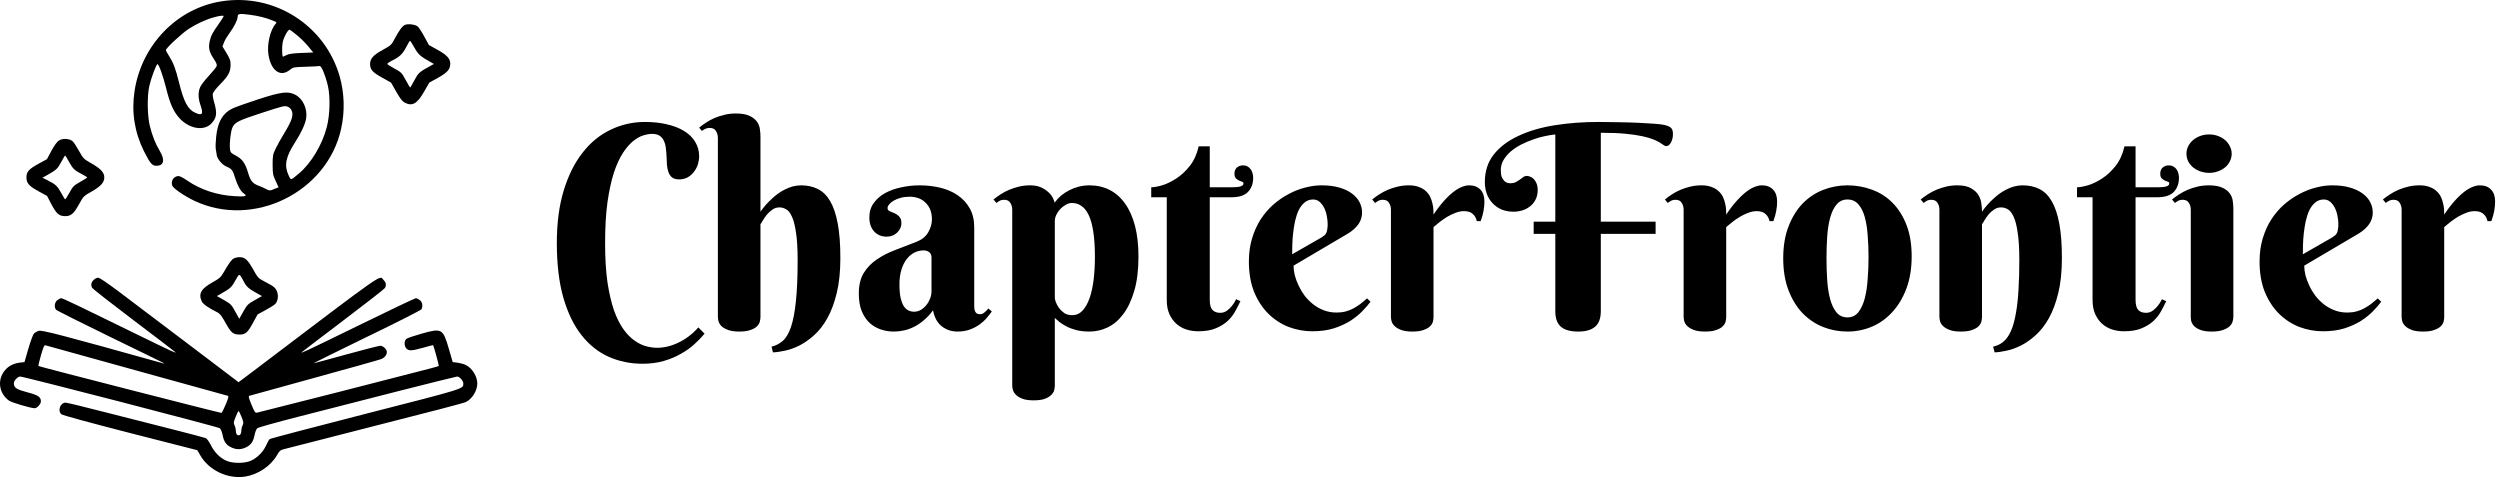 <svg width="220" height="42" viewBox="0 0 220 42" fill="none" xmlns="http://www.w3.org/2000/svg">
    <path d="M57.375 11.782C57.155 11.782 56.899 11.826 56.606 11.916C56.313 12.005 56.012 12.176 55.703 12.429C55.401 12.673 55.105 13.019 54.812 13.466C54.519 13.914 54.254 14.496 54.018 15.212C53.79 15.92 53.603 16.782 53.456 17.8C53.318 18.817 53.249 20.017 53.249 21.401C53.249 22.719 53.318 23.863 53.456 24.831C53.603 25.799 53.794 26.625 54.03 27.309C54.274 27.984 54.551 28.538 54.86 28.969C55.17 29.4 55.495 29.734 55.837 29.97C56.179 30.214 56.52 30.381 56.862 30.471C57.204 30.56 57.526 30.605 57.827 30.605C58.144 30.605 58.465 30.564 58.791 30.483C59.117 30.401 59.434 30.283 59.743 30.129C60.06 29.974 60.362 29.787 60.647 29.567C60.94 29.348 61.208 29.095 61.452 28.81L62.002 29.36C61.757 29.661 61.464 29.966 61.123 30.275C60.781 30.593 60.382 30.878 59.926 31.13C59.479 31.39 58.974 31.602 58.413 31.765C57.851 31.927 57.228 32.009 56.545 32.009C55.479 32.009 54.486 31.805 53.566 31.398C52.655 30.991 51.857 30.357 51.174 29.494C50.498 28.64 49.965 27.541 49.575 26.198C49.192 24.855 49.001 23.248 49.001 21.376C49.001 19.619 49.204 18.076 49.611 16.75C50.018 15.423 50.572 14.317 51.272 13.43C51.971 12.534 52.793 11.863 53.737 11.415C54.681 10.96 55.686 10.732 56.752 10.732C57.46 10.732 58.103 10.801 58.681 10.939C59.267 11.069 59.772 11.265 60.195 11.525C60.618 11.777 60.944 12.095 61.171 12.477C61.407 12.852 61.525 13.279 61.525 13.759C61.525 13.979 61.489 14.211 61.416 14.455C61.342 14.691 61.228 14.911 61.074 15.114C60.927 15.309 60.744 15.472 60.524 15.602C60.305 15.725 60.048 15.786 59.755 15.786C59.495 15.786 59.291 15.729 59.145 15.615C59.007 15.501 58.901 15.35 58.828 15.163C58.763 14.976 58.718 14.764 58.693 14.528C58.677 14.284 58.665 14.036 58.657 13.784C58.649 13.531 58.628 13.287 58.596 13.051C58.571 12.807 58.514 12.591 58.425 12.404C58.343 12.217 58.221 12.066 58.059 11.953C57.896 11.839 57.668 11.782 57.375 11.782ZM66.921 18.63C67.222 18.198 67.564 17.812 67.946 17.47C68.101 17.324 68.272 17.181 68.459 17.043C68.654 16.904 68.858 16.782 69.069 16.677C69.289 16.563 69.517 16.473 69.753 16.408C69.997 16.343 70.245 16.31 70.498 16.31C71.043 16.31 71.531 16.416 71.962 16.628C72.394 16.839 72.756 17.193 73.049 17.69C73.342 18.186 73.566 18.845 73.72 19.667C73.875 20.481 73.952 21.494 73.952 22.707C73.952 23.887 73.846 24.912 73.635 25.783C73.423 26.654 73.147 27.394 72.805 28.005C72.463 28.615 72.076 29.111 71.645 29.494C71.214 29.885 70.778 30.19 70.339 30.41C69.899 30.629 69.476 30.78 69.069 30.861C68.662 30.951 68.312 31 68.019 31.008L67.897 30.507C68.264 30.418 68.589 30.251 68.874 30.007C69.159 29.763 69.399 29.364 69.594 28.81C69.79 28.249 69.936 27.496 70.034 26.552C70.139 25.608 70.192 24.392 70.192 22.902C70.192 21.877 70.144 21.059 70.046 20.449C69.956 19.83 69.834 19.362 69.68 19.045C69.533 18.719 69.362 18.508 69.167 18.41C68.98 18.304 68.789 18.251 68.593 18.251C68.357 18.251 68.15 18.316 67.971 18.447C67.792 18.569 67.633 18.711 67.495 18.874C67.364 19.037 67.251 19.199 67.153 19.362C67.063 19.525 66.986 19.647 66.921 19.728V27.883C66.921 27.988 66.905 28.119 66.872 28.273C66.84 28.42 66.758 28.562 66.628 28.701C66.506 28.831 66.319 28.941 66.066 29.03C65.822 29.128 65.484 29.177 65.053 29.177C64.622 29.177 64.28 29.124 64.028 29.018C63.776 28.92 63.584 28.802 63.454 28.664C63.332 28.526 63.255 28.383 63.222 28.237C63.19 28.09 63.173 27.972 63.173 27.883V12.136C63.173 11.9 63.116 11.696 63.002 11.525C62.897 11.346 62.714 11.257 62.453 11.257C62.315 11.257 62.193 11.281 62.087 11.33C61.989 11.371 61.883 11.436 61.77 11.525L61.525 11.232C61.713 11.078 61.92 10.927 62.148 10.781C62.376 10.626 62.624 10.492 62.893 10.378C63.169 10.264 63.462 10.17 63.772 10.097C64.081 10.024 64.406 9.987 64.748 9.987C65.277 9.987 65.688 10.06 65.981 10.207C66.274 10.345 66.49 10.52 66.628 10.732C66.766 10.935 66.848 11.155 66.872 11.391C66.905 11.619 66.921 11.822 66.921 12.001V18.63ZM81.972 22.658C81.972 22.455 81.907 22.3 81.777 22.194C81.647 22.088 81.48 22.035 81.276 22.035C80.992 22.035 80.719 22.101 80.459 22.231C80.206 22.361 79.982 22.552 79.787 22.805C79.592 23.057 79.437 23.37 79.323 23.744C79.209 24.111 79.152 24.538 79.152 25.026C79.152 25.498 79.185 25.889 79.25 26.198C79.323 26.507 79.417 26.756 79.531 26.943C79.653 27.122 79.791 27.248 79.946 27.321C80.1 27.394 80.263 27.431 80.434 27.431C80.646 27.431 80.845 27.378 81.032 27.272C81.219 27.158 81.382 27.016 81.52 26.845C81.659 26.674 81.769 26.483 81.85 26.271C81.931 26.06 81.972 25.848 81.972 25.637V22.658ZM80.031 17.311C79.755 17.311 79.498 17.344 79.262 17.409C79.026 17.474 78.823 17.555 78.652 17.653C78.481 17.751 78.347 17.861 78.249 17.983C78.151 18.097 78.103 18.207 78.103 18.312C78.103 18.434 78.164 18.524 78.286 18.581C78.416 18.63 78.558 18.691 78.713 18.764C78.868 18.829 79.006 18.927 79.128 19.057C79.258 19.179 79.323 19.37 79.323 19.631C79.323 19.802 79.287 19.96 79.213 20.107C79.148 20.245 79.055 20.371 78.933 20.485C78.819 20.591 78.68 20.677 78.518 20.742C78.363 20.799 78.2 20.827 78.029 20.827C77.574 20.827 77.203 20.672 76.918 20.363C76.642 20.054 76.503 19.643 76.503 19.13C76.503 18.634 76.634 18.211 76.894 17.861C77.154 17.503 77.492 17.21 77.907 16.982C78.33 16.754 78.806 16.587 79.335 16.481C79.864 16.367 80.393 16.31 80.922 16.31C81.557 16.31 82.163 16.38 82.741 16.518C83.319 16.656 83.828 16.876 84.267 17.177C84.715 17.478 85.069 17.861 85.329 18.325C85.598 18.788 85.732 19.35 85.732 20.009V26.906C85.732 26.979 85.736 27.061 85.744 27.15C85.752 27.24 85.773 27.321 85.805 27.394C85.838 27.468 85.887 27.529 85.952 27.578C86.017 27.626 86.11 27.651 86.232 27.651C86.379 27.651 86.513 27.598 86.635 27.492C86.766 27.378 86.879 27.264 86.977 27.15L87.282 27.407C87.16 27.578 87.014 27.765 86.843 27.968C86.672 28.172 86.464 28.363 86.22 28.542C85.976 28.721 85.691 28.872 85.366 28.994C85.04 29.116 84.67 29.177 84.255 29.177C83.742 29.177 83.287 29.026 82.888 28.725C82.489 28.416 82.228 27.944 82.106 27.309C81.846 27.659 81.573 27.952 81.289 28.188C81.012 28.424 80.727 28.615 80.434 28.762C80.141 28.908 79.844 29.014 79.543 29.079C79.25 29.144 78.953 29.177 78.652 29.177C78.261 29.177 77.883 29.116 77.517 28.994C77.15 28.872 76.821 28.68 76.528 28.42C76.243 28.151 76.011 27.805 75.832 27.382C75.661 26.959 75.576 26.442 75.576 25.832C75.576 25.091 75.722 24.485 76.015 24.013C76.308 23.541 76.691 23.146 77.163 22.829C77.643 22.503 78.184 22.227 78.786 21.999C79.397 21.771 80.019 21.531 80.654 21.279C81.126 21.091 81.468 20.815 81.679 20.449C81.899 20.074 82.009 19.692 82.009 19.301C82.009 18.699 81.83 18.219 81.472 17.861C81.122 17.494 80.642 17.311 80.031 17.311ZM89.077 18.459C89.077 18.223 89.02 18.019 88.906 17.849C88.8 17.669 88.617 17.58 88.356 17.58C88.218 17.58 88.1 17.604 88.002 17.653C87.905 17.702 87.799 17.771 87.685 17.861L87.429 17.555C87.616 17.401 87.823 17.25 88.051 17.104C88.287 16.949 88.54 16.815 88.808 16.701C89.077 16.587 89.366 16.494 89.675 16.42C89.984 16.347 90.31 16.31 90.651 16.31C91.018 16.31 91.331 16.367 91.591 16.481C91.852 16.595 92.067 16.734 92.238 16.896C92.417 17.051 92.552 17.218 92.641 17.397C92.731 17.568 92.784 17.714 92.8 17.836C92.963 17.608 93.154 17.401 93.374 17.214C93.601 17.027 93.846 16.868 94.106 16.738C94.374 16.599 94.655 16.494 94.948 16.42C95.249 16.347 95.559 16.31 95.876 16.31C96.527 16.31 97.117 16.445 97.646 16.713C98.175 16.982 98.627 17.381 99.001 17.91C99.383 18.439 99.676 19.094 99.88 19.875C100.083 20.656 100.185 21.559 100.185 22.585C100.185 23.773 100.059 24.786 99.807 25.624C99.562 26.454 99.237 27.134 98.83 27.663C98.431 28.192 97.972 28.578 97.451 28.823C96.938 29.059 96.413 29.177 95.876 29.177C95.428 29.177 95.034 29.132 94.692 29.042C94.358 28.953 94.069 28.843 93.825 28.713C93.581 28.583 93.378 28.452 93.215 28.322C93.052 28.184 92.922 28.07 92.824 27.98V33.937C92.824 34.043 92.808 34.169 92.775 34.316C92.743 34.462 92.662 34.601 92.531 34.731C92.409 34.869 92.222 34.987 91.97 35.085C91.726 35.182 91.388 35.231 90.957 35.231C90.525 35.231 90.183 35.178 89.931 35.073C89.687 34.975 89.5 34.853 89.37 34.706C89.239 34.568 89.158 34.426 89.126 34.279C89.093 34.141 89.077 34.027 89.077 33.937V18.459ZM92.824 26.235C92.824 26.3 92.853 26.414 92.91 26.576C92.967 26.739 93.056 26.906 93.178 27.077C93.3 27.248 93.455 27.402 93.642 27.541C93.837 27.671 94.073 27.736 94.35 27.736C94.708 27.736 95.013 27.602 95.266 27.333C95.518 27.057 95.725 26.686 95.888 26.223C96.051 25.75 96.169 25.205 96.242 24.587C96.315 23.96 96.352 23.293 96.352 22.585C96.352 21.714 96.303 20.978 96.206 20.375C96.116 19.773 95.982 19.289 95.803 18.923C95.624 18.548 95.408 18.28 95.156 18.117C94.912 17.946 94.635 17.861 94.326 17.861C94.147 17.861 93.968 17.914 93.789 18.019C93.609 18.117 93.447 18.243 93.3 18.398C93.162 18.544 93.048 18.711 92.959 18.898C92.869 19.085 92.824 19.265 92.824 19.435V26.235ZM106.459 17.36V26.381C106.459 26.812 106.541 27.114 106.704 27.285C106.866 27.447 107.09 27.529 107.375 27.529C107.595 27.529 107.79 27.468 107.961 27.346C108.132 27.224 108.278 27.085 108.4 26.93C108.547 26.76 108.673 26.56 108.779 26.332L109.157 26.503C109.035 26.764 108.889 27.049 108.718 27.358C108.555 27.667 108.335 27.956 108.059 28.224C107.782 28.485 107.432 28.705 107.009 28.884C106.594 29.063 106.069 29.152 105.434 29.152C105.076 29.152 104.73 29.099 104.396 28.994C104.071 28.888 103.778 28.721 103.518 28.493C103.265 28.265 103.062 27.98 102.907 27.639C102.753 27.297 102.675 26.886 102.675 26.406V17.36H101.308V16.481C101.536 16.481 101.853 16.424 102.26 16.31C102.667 16.188 103.082 15.989 103.505 15.712C103.937 15.436 104.335 15.065 104.702 14.601C105.068 14.138 105.328 13.564 105.483 12.88H106.459V16.481H108.449C109.1 16.481 109.426 16.372 109.426 16.152C109.426 16.07 109.385 16.017 109.304 15.993C109.222 15.96 109.129 15.924 109.023 15.883C108.925 15.834 108.836 15.769 108.754 15.688C108.673 15.607 108.632 15.472 108.632 15.285C108.632 15.057 108.701 14.878 108.84 14.748C108.986 14.618 109.174 14.553 109.401 14.553C109.548 14.553 109.674 14.585 109.78 14.65C109.894 14.707 109.987 14.789 110.061 14.894C110.134 14.992 110.187 15.106 110.219 15.236C110.26 15.366 110.28 15.497 110.28 15.627C110.28 16.156 110.126 16.579 109.816 16.896C109.515 17.206 109.027 17.36 108.352 17.36H106.459ZM113.833 23.378C113.833 23.639 113.869 23.924 113.942 24.233C114.024 24.534 114.138 24.839 114.284 25.148C114.431 25.458 114.61 25.755 114.821 26.039C115.041 26.316 115.289 26.564 115.566 26.784C115.851 27.004 116.164 27.179 116.506 27.309C116.848 27.439 117.222 27.504 117.629 27.504C117.914 27.504 118.178 27.472 118.422 27.407C118.667 27.341 118.894 27.252 119.106 27.138C119.318 27.024 119.521 26.894 119.716 26.747C119.912 26.593 120.107 26.43 120.302 26.259L120.607 26.552C120.42 26.804 120.18 27.081 119.887 27.382C119.594 27.683 119.24 27.968 118.825 28.237C118.41 28.497 117.926 28.717 117.373 28.896C116.819 29.067 116.188 29.152 115.48 29.152C114.772 29.152 114.081 29.026 113.405 28.774C112.738 28.513 112.144 28.127 111.623 27.614C111.102 27.101 110.683 26.463 110.366 25.698C110.056 24.933 109.902 24.038 109.902 23.012C109.902 22.271 109.995 21.592 110.183 20.974C110.37 20.355 110.622 19.798 110.939 19.301C111.265 18.805 111.639 18.369 112.062 17.995C112.494 17.621 112.945 17.311 113.417 17.067C113.889 16.815 114.37 16.628 114.858 16.506C115.354 16.375 115.83 16.31 116.286 16.31C116.888 16.31 117.413 16.375 117.861 16.506C118.308 16.636 118.679 16.811 118.972 17.031C119.273 17.25 119.497 17.507 119.643 17.8C119.79 18.084 119.863 18.386 119.863 18.703C119.863 19.085 119.753 19.431 119.533 19.741C119.313 20.042 119.021 20.306 118.654 20.534L113.833 23.378ZM116.286 20.9C116.392 20.835 116.477 20.774 116.542 20.717C116.616 20.652 116.673 20.579 116.713 20.497C116.754 20.408 116.783 20.302 116.799 20.18C116.823 20.05 116.835 19.891 116.835 19.704C116.835 19.5 116.811 19.277 116.762 19.033C116.722 18.78 116.648 18.544 116.542 18.325C116.437 18.105 116.302 17.922 116.14 17.775C115.977 17.629 115.782 17.555 115.554 17.555C115.261 17.555 115.008 17.645 114.797 17.824C114.593 17.995 114.423 18.219 114.284 18.495C114.154 18.772 114.048 19.09 113.967 19.448C113.894 19.798 113.837 20.152 113.796 20.51C113.755 20.868 113.731 21.214 113.723 21.547C113.715 21.873 113.71 22.149 113.71 22.377L116.286 20.9ZM126.149 18.886C126.459 18.414 126.788 17.987 127.138 17.604C127.285 17.442 127.443 17.283 127.614 17.128C127.785 16.974 127.96 16.835 128.139 16.713C128.326 16.591 128.518 16.494 128.713 16.42C128.908 16.347 129.104 16.31 129.299 16.31C129.714 16.31 130.039 16.437 130.275 16.689C130.511 16.933 130.629 17.279 130.629 17.726C130.629 18.003 130.605 18.272 130.556 18.532C130.515 18.784 130.43 19.094 130.3 19.46H129.958C129.909 19.208 129.795 19 129.616 18.837C129.437 18.666 129.177 18.581 128.835 18.581C128.583 18.581 128.334 18.63 128.09 18.727C127.846 18.817 127.606 18.931 127.37 19.069C127.142 19.208 126.923 19.358 126.711 19.521C126.507 19.684 126.32 19.838 126.149 19.985V27.907C126.149 28.013 126.133 28.139 126.101 28.285C126.068 28.432 125.987 28.57 125.856 28.701C125.734 28.831 125.547 28.941 125.295 29.03C125.051 29.128 124.713 29.177 124.282 29.177C123.85 29.177 123.509 29.124 123.256 29.018C123.012 28.92 122.825 28.802 122.695 28.664C122.565 28.526 122.483 28.383 122.451 28.237C122.418 28.09 122.402 27.972 122.402 27.883V18.459C122.402 18.223 122.345 18.019 122.231 17.849C122.125 17.669 121.942 17.58 121.682 17.58C121.543 17.58 121.425 17.604 121.328 17.653C121.23 17.702 121.124 17.771 121.01 17.861L120.754 17.555C120.941 17.401 121.149 17.25 121.376 17.104C121.612 16.949 121.865 16.815 122.133 16.701C122.402 16.587 122.691 16.494 123 16.42C123.309 16.347 123.635 16.31 123.977 16.31C124.326 16.31 124.624 16.359 124.868 16.457C125.12 16.546 125.323 16.669 125.478 16.823C125.641 16.97 125.767 17.136 125.856 17.324C125.946 17.511 126.011 17.702 126.052 17.897C126.101 18.084 126.129 18.268 126.137 18.447C126.145 18.618 126.149 18.764 126.149 18.886ZM145.693 20.583H140.871V27.382C140.871 28.009 140.704 28.465 140.371 28.749C140.045 29.034 139.545 29.177 138.869 29.177C138.186 29.177 137.681 29.034 137.355 28.749C137.03 28.465 136.867 28.009 136.867 27.382V20.583H134.963V19.509H136.867V11.83C136.607 11.855 136.306 11.904 135.964 11.977C135.63 12.042 135.284 12.14 134.926 12.27C134.576 12.392 134.23 12.539 133.889 12.709C133.547 12.88 133.242 13.08 132.973 13.307C132.705 13.535 132.485 13.792 132.314 14.076C132.151 14.353 132.07 14.654 132.07 14.98C132.07 15.24 132.102 15.448 132.167 15.602C132.241 15.757 132.322 15.875 132.412 15.956C132.501 16.03 132.591 16.078 132.68 16.103C132.778 16.119 132.847 16.127 132.888 16.127C133.091 16.127 133.258 16.095 133.388 16.03C133.518 15.956 133.636 15.883 133.742 15.81C133.848 15.729 133.946 15.655 134.035 15.59C134.133 15.517 134.243 15.48 134.365 15.48C134.462 15.48 134.564 15.505 134.67 15.554C134.784 15.594 134.886 15.664 134.975 15.761C135.073 15.859 135.154 15.989 135.219 16.152C135.284 16.306 135.317 16.498 135.317 16.726C135.317 17.051 135.252 17.336 135.122 17.58C135 17.816 134.837 18.011 134.633 18.166C134.438 18.32 134.21 18.439 133.95 18.52C133.697 18.593 133.445 18.63 133.193 18.63C132.802 18.63 132.448 18.565 132.131 18.434C131.822 18.296 131.557 18.109 131.337 17.873C131.118 17.637 130.951 17.364 130.837 17.055C130.723 16.738 130.666 16.396 130.666 16.03C130.666 15.078 130.926 14.268 131.447 13.601C131.976 12.933 132.696 12.388 133.608 11.965C134.519 11.533 135.581 11.22 136.794 11.025C138.007 10.829 139.305 10.732 140.688 10.732C141.25 10.732 141.835 10.74 142.446 10.756C143.056 10.764 143.63 10.781 144.167 10.805C144.712 10.829 145.192 10.858 145.607 10.89C146.022 10.923 146.315 10.96 146.486 11C146.649 11.041 146.779 11.086 146.877 11.135C146.975 11.184 147.048 11.24 147.097 11.306C147.146 11.371 147.178 11.448 147.194 11.537C147.211 11.619 147.219 11.716 147.219 11.83C147.219 11.928 147.207 12.038 147.182 12.16C147.158 12.274 147.121 12.384 147.072 12.49C147.023 12.587 146.962 12.673 146.889 12.746C146.816 12.819 146.726 12.856 146.621 12.856C146.556 12.856 146.482 12.827 146.401 12.77C146.328 12.713 146.218 12.64 146.071 12.551C145.933 12.461 145.742 12.368 145.498 12.27C145.262 12.172 144.94 12.079 144.533 11.989C144.134 11.9 143.634 11.826 143.032 11.769C142.438 11.712 141.717 11.684 140.871 11.684V19.509H145.693V20.583ZM151.906 18.886C152.215 18.414 152.545 17.987 152.895 17.604C153.042 17.442 153.2 17.283 153.371 17.128C153.542 16.974 153.717 16.835 153.896 16.713C154.083 16.591 154.274 16.494 154.47 16.42C154.665 16.347 154.86 16.31 155.056 16.31C155.471 16.31 155.796 16.437 156.032 16.689C156.268 16.933 156.386 17.279 156.386 17.726C156.386 18.003 156.362 18.272 156.313 18.532C156.272 18.784 156.187 19.094 156.057 19.46H155.715C155.666 19.208 155.552 19 155.373 18.837C155.194 18.666 154.934 18.581 154.592 18.581C154.34 18.581 154.091 18.63 153.847 18.727C153.603 18.817 153.363 18.931 153.127 19.069C152.899 19.208 152.679 19.358 152.468 19.521C152.264 19.684 152.077 19.838 151.906 19.985V27.907C151.906 28.013 151.89 28.139 151.857 28.285C151.825 28.432 151.743 28.57 151.613 28.701C151.491 28.831 151.304 28.941 151.052 29.03C150.808 29.128 150.47 29.177 150.039 29.177C149.607 29.177 149.265 29.124 149.013 29.018C148.769 28.92 148.582 28.802 148.452 28.664C148.321 28.526 148.24 28.383 148.208 28.237C148.175 28.09 148.159 27.972 148.159 27.883V18.459C148.159 18.223 148.102 18.019 147.988 17.849C147.882 17.669 147.699 17.58 147.438 17.58C147.3 17.58 147.182 17.604 147.084 17.653C146.987 17.702 146.881 17.771 146.767 17.861L146.511 17.555C146.698 17.401 146.905 17.25 147.133 17.104C147.369 16.949 147.622 16.815 147.89 16.701C148.159 16.587 148.448 16.494 148.757 16.42C149.066 16.347 149.392 16.31 149.733 16.31C150.083 16.31 150.38 16.359 150.625 16.457C150.877 16.546 151.08 16.669 151.235 16.823C151.398 16.97 151.524 17.136 151.613 17.324C151.703 17.511 151.768 17.702 151.809 17.897C151.857 18.084 151.886 18.268 151.894 18.447C151.902 18.618 151.906 18.764 151.906 18.886ZM156.923 22.731C156.923 21.665 157.078 20.733 157.387 19.936C157.696 19.13 158.107 18.459 158.62 17.922C159.141 17.385 159.743 16.982 160.427 16.713C161.11 16.445 161.826 16.31 162.575 16.31C163.324 16.31 164.04 16.437 164.724 16.689C165.407 16.933 166.005 17.311 166.518 17.824C167.039 18.337 167.454 18.988 167.763 19.777C168.072 20.558 168.227 21.486 168.227 22.56C168.227 23.627 168.072 24.57 167.763 25.392C167.454 26.214 167.039 26.906 166.518 27.468C166.005 28.029 165.407 28.456 164.724 28.749C164.04 29.034 163.324 29.177 162.575 29.177C161.826 29.177 161.11 29.042 160.427 28.774C159.743 28.497 159.141 28.09 158.62 27.553C158.107 27.016 157.696 26.345 157.387 25.539C157.078 24.733 156.923 23.797 156.923 22.731ZM164.431 22.609C164.431 21.958 164.406 21.332 164.357 20.729C164.317 20.119 164.231 19.578 164.101 19.106C163.971 18.634 163.784 18.259 163.54 17.983C163.295 17.698 162.974 17.555 162.575 17.555C162.176 17.555 161.855 17.706 161.611 18.007C161.367 18.3 161.18 18.691 161.049 19.179C160.919 19.659 160.834 20.209 160.793 20.827C160.752 21.445 160.732 22.08 160.732 22.731C160.732 23.382 160.752 24.021 160.793 24.648C160.834 25.266 160.919 25.82 161.049 26.308C161.18 26.796 161.367 27.191 161.611 27.492C161.855 27.785 162.176 27.931 162.575 27.931C162.974 27.931 163.295 27.777 163.54 27.468C163.784 27.158 163.971 26.752 164.101 26.247C164.231 25.742 164.317 25.173 164.357 24.538C164.406 23.903 164.431 23.26 164.431 22.609ZM177.7 22.902C177.7 21.877 177.651 21.059 177.553 20.449C177.464 19.83 177.342 19.362 177.187 19.045C177.032 18.719 176.861 18.508 176.674 18.41C176.487 18.304 176.296 18.251 176.101 18.251C175.865 18.251 175.653 18.316 175.466 18.447C175.287 18.569 175.128 18.711 174.99 18.874C174.86 19.037 174.746 19.199 174.648 19.362C174.558 19.525 174.481 19.647 174.416 19.728V27.883C174.416 27.988 174.4 28.119 174.367 28.273C174.335 28.42 174.253 28.562 174.123 28.701C174.001 28.831 173.814 28.941 173.562 29.03C173.317 29.128 172.98 29.177 172.548 29.177C172.117 29.177 171.775 29.124 171.523 29.018C171.279 28.92 171.092 28.802 170.961 28.664C170.831 28.526 170.75 28.383 170.717 28.237C170.685 28.09 170.668 27.972 170.668 27.883V18.459C170.668 18.223 170.611 18.019 170.498 17.849C170.392 17.669 170.209 17.58 169.948 17.58C169.81 17.58 169.692 17.604 169.594 17.653C169.497 17.702 169.391 17.771 169.277 17.861L169.021 17.555C169.208 17.401 169.415 17.25 169.643 17.104C169.879 16.949 170.131 16.815 170.4 16.701C170.668 16.587 170.957 16.494 171.267 16.42C171.576 16.347 171.901 16.31 172.243 16.31C172.772 16.31 173.183 16.4 173.476 16.579C173.769 16.75 173.985 16.957 174.123 17.201C174.261 17.446 174.343 17.702 174.367 17.971C174.4 18.231 174.416 18.451 174.416 18.63C174.717 18.198 175.059 17.812 175.441 17.47C175.596 17.324 175.767 17.181 175.954 17.043C176.149 16.904 176.353 16.782 176.564 16.677C176.784 16.563 177.012 16.473 177.248 16.408C177.492 16.343 177.74 16.31 177.993 16.31C178.546 16.31 179.034 16.416 179.458 16.628C179.889 16.839 180.251 17.193 180.544 17.69C180.837 18.186 181.061 18.845 181.215 19.667C181.37 20.481 181.447 21.494 181.447 22.707C181.447 23.887 181.341 24.912 181.13 25.783C180.918 26.654 180.642 27.394 180.3 28.005C179.958 28.615 179.571 29.111 179.14 29.494C178.709 29.885 178.273 30.19 177.834 30.41C177.395 30.629 176.971 30.78 176.564 30.861C176.166 30.951 175.82 31 175.527 31.008L175.393 30.507C175.637 30.45 175.861 30.361 176.064 30.239C176.276 30.117 176.467 29.938 176.638 29.701C176.809 29.465 176.959 29.169 177.089 28.81C177.22 28.444 177.329 27.988 177.419 27.443C177.517 26.898 177.586 26.255 177.626 25.515C177.675 24.766 177.7 23.895 177.7 22.902ZM187.929 17.36V26.381C187.929 26.812 188.011 27.114 188.173 27.285C188.336 27.447 188.56 27.529 188.845 27.529C189.064 27.529 189.26 27.468 189.431 27.346C189.602 27.224 189.748 27.085 189.87 26.93C190.017 26.76 190.143 26.56 190.249 26.332L190.627 26.503C190.505 26.764 190.358 27.049 190.188 27.358C190.025 27.667 189.805 27.956 189.528 28.224C189.252 28.485 188.902 28.705 188.479 28.884C188.063 29.063 187.539 29.152 186.904 29.152C186.546 29.152 186.2 29.099 185.866 28.994C185.541 28.888 185.248 28.721 184.987 28.493C184.735 28.265 184.532 27.98 184.377 27.639C184.222 27.297 184.145 26.886 184.145 26.406V17.36H182.778V16.481C183.006 16.481 183.323 16.424 183.73 16.31C184.137 16.188 184.552 15.989 184.975 15.712C185.406 15.436 185.805 15.065 186.171 14.601C186.538 14.138 186.798 13.564 186.953 12.88H187.929V16.481H189.919C190.57 16.481 190.896 16.372 190.896 16.152C190.896 16.07 190.855 16.017 190.773 15.993C190.692 15.96 190.598 15.924 190.493 15.883C190.395 15.834 190.306 15.769 190.224 15.688C190.143 15.607 190.102 15.472 190.102 15.285C190.102 15.057 190.171 14.878 190.31 14.748C190.456 14.618 190.643 14.553 190.871 14.553C191.018 14.553 191.144 14.585 191.25 14.65C191.363 14.707 191.457 14.789 191.53 14.894C191.604 14.992 191.656 15.106 191.689 15.236C191.73 15.366 191.75 15.497 191.75 15.627C191.75 16.156 191.595 16.579 191.286 16.896C190.985 17.206 190.497 17.36 189.821 17.36H187.929ZM196.535 27.883C196.535 27.988 196.515 28.119 196.474 28.273C196.442 28.42 196.356 28.562 196.218 28.701C196.088 28.831 195.896 28.941 195.644 29.03C195.392 29.128 195.05 29.177 194.619 29.177C194.187 29.177 193.85 29.124 193.605 29.018C193.361 28.92 193.178 28.802 193.056 28.664C192.934 28.526 192.857 28.383 192.824 28.237C192.8 28.09 192.788 27.972 192.788 27.883V18.459C192.788 18.223 192.731 18.019 192.617 17.849C192.511 17.669 192.328 17.58 192.067 17.58C191.929 17.58 191.811 17.604 191.713 17.653C191.616 17.702 191.51 17.771 191.396 17.861L191.14 17.555C191.327 17.401 191.534 17.25 191.762 17.104C191.998 16.949 192.25 16.815 192.519 16.701C192.788 16.587 193.076 16.494 193.386 16.42C193.695 16.347 194.021 16.31 194.362 16.31C194.891 16.31 195.302 16.384 195.595 16.53C195.888 16.669 196.104 16.843 196.242 17.055C196.381 17.259 196.462 17.478 196.486 17.714C196.519 17.95 196.535 18.158 196.535 18.337V27.883ZM192.409 13.527C192.409 13.299 192.458 13.084 192.556 12.88C192.661 12.669 192.804 12.486 192.983 12.331C193.17 12.176 193.382 12.054 193.618 11.965C193.862 11.875 194.126 11.83 194.411 11.83C194.688 11.83 194.944 11.875 195.18 11.965C195.424 12.054 195.636 12.176 195.815 12.331C195.994 12.486 196.132 12.669 196.23 12.88C196.336 13.084 196.389 13.299 196.389 13.527C196.389 13.763 196.336 13.983 196.23 14.186C196.132 14.39 195.994 14.569 195.815 14.723C195.636 14.87 195.424 14.988 195.18 15.078C194.944 15.167 194.688 15.212 194.411 15.212C194.126 15.212 193.862 15.167 193.618 15.078C193.382 14.988 193.17 14.87 192.983 14.723C192.804 14.569 192.661 14.39 192.556 14.186C192.458 13.983 192.409 13.763 192.409 13.527ZM202.773 23.378C202.773 23.639 202.81 23.924 202.883 24.233C202.964 24.534 203.078 24.839 203.225 25.148C203.371 25.458 203.55 25.755 203.762 26.039C203.981 26.316 204.23 26.564 204.506 26.784C204.791 27.004 205.104 27.179 205.446 27.309C205.788 27.439 206.162 27.504 206.569 27.504C206.854 27.504 207.119 27.472 207.363 27.407C207.607 27.341 207.835 27.252 208.046 27.138C208.258 27.024 208.461 26.894 208.657 26.747C208.852 26.593 209.047 26.43 209.243 26.259L209.548 26.552C209.361 26.804 209.121 27.081 208.828 27.382C208.535 27.683 208.181 27.968 207.766 28.237C207.351 28.497 206.866 28.717 206.313 28.896C205.76 29.067 205.129 29.152 204.421 29.152C203.713 29.152 203.021 29.026 202.346 28.774C201.678 28.513 201.084 28.127 200.563 27.614C200.043 27.101 199.624 26.463 199.306 25.698C198.997 24.933 198.842 24.038 198.842 23.012C198.842 22.271 198.936 21.592 199.123 20.974C199.31 20.355 199.562 19.798 199.88 19.301C200.205 18.805 200.58 18.369 201.003 17.995C201.434 17.621 201.886 17.311 202.358 17.067C202.83 16.815 203.31 16.628 203.798 16.506C204.295 16.375 204.771 16.31 205.227 16.31C205.829 16.31 206.354 16.375 206.801 16.506C207.249 16.636 207.619 16.811 207.912 17.031C208.213 17.25 208.437 17.507 208.583 17.8C208.73 18.084 208.803 18.386 208.803 18.703C208.803 19.085 208.693 19.431 208.474 19.741C208.254 20.042 207.961 20.306 207.595 20.534L202.773 23.378ZM205.227 20.9C205.332 20.835 205.418 20.774 205.483 20.717C205.556 20.652 205.613 20.579 205.654 20.497C205.694 20.408 205.723 20.302 205.739 20.18C205.764 20.05 205.776 19.891 205.776 19.704C205.776 19.5 205.751 19.277 205.703 19.033C205.662 18.78 205.589 18.544 205.483 18.325C205.377 18.105 205.243 17.922 205.08 17.775C204.917 17.629 204.722 17.555 204.494 17.555C204.201 17.555 203.949 17.645 203.737 17.824C203.534 17.995 203.363 18.219 203.225 18.495C203.094 18.772 202.989 19.09 202.907 19.448C202.834 19.798 202.777 20.152 202.736 20.51C202.696 20.868 202.671 21.214 202.663 21.547C202.655 21.873 202.651 22.149 202.651 22.377L205.227 20.9ZM215.09 18.886C215.399 18.414 215.729 17.987 216.079 17.604C216.225 17.442 216.384 17.283 216.555 17.128C216.726 16.974 216.901 16.835 217.08 16.713C217.267 16.591 217.458 16.494 217.653 16.42C217.849 16.347 218.044 16.31 218.239 16.31C218.654 16.31 218.98 16.437 219.216 16.689C219.452 16.933 219.57 17.279 219.57 17.726C219.57 18.003 219.545 18.272 219.497 18.532C219.456 18.784 219.37 19.094 219.24 19.46H218.898C218.85 19.208 218.736 19 218.557 18.837C218.378 18.666 218.117 18.581 217.775 18.581C217.523 18.581 217.275 18.63 217.031 18.727C216.787 18.817 216.547 18.931 216.311 19.069C216.083 19.208 215.863 19.358 215.651 19.521C215.448 19.684 215.261 19.838 215.09 19.985V27.907C215.09 28.013 215.074 28.139 215.041 28.285C215.008 28.432 214.927 28.57 214.797 28.701C214.675 28.831 214.488 28.941 214.235 29.03C213.991 29.128 213.653 29.177 213.222 29.177C212.791 29.177 212.449 29.124 212.197 29.018C211.953 28.92 211.765 28.802 211.635 28.664C211.505 28.526 211.424 28.383 211.391 28.237C211.359 28.09 211.342 27.972 211.342 27.883V18.459C211.342 18.223 211.285 18.019 211.171 17.849C211.066 17.669 210.882 17.58 210.622 17.58C210.484 17.58 210.366 17.604 210.268 17.653C210.17 17.702 210.065 17.771 209.951 17.861L209.694 17.555C209.882 17.401 210.089 17.25 210.317 17.104C210.553 16.949 210.805 16.815 211.074 16.701C211.342 16.587 211.631 16.494 211.94 16.42C212.25 16.347 212.575 16.31 212.917 16.31C213.267 16.31 213.564 16.359 213.808 16.457C214.06 16.546 214.264 16.669 214.418 16.823C214.581 16.97 214.707 17.136 214.797 17.324C214.886 17.511 214.951 17.702 214.992 17.897C215.041 18.084 215.069 18.268 215.078 18.447C215.086 18.618 215.09 18.764 215.09 18.886Z" fill="black"/>
    <path d="M19.502 0.114C15.579 0.721 12.453 3.955 11.838 8.025C11.559 9.879 11.846 11.66 12.675 13.318C13.216 14.393 13.389 14.589 13.766 14.589C14.414 14.589 14.537 14.089 14.078 13.318C13.684 12.661 13.397 11.947 13.183 11.077C12.962 10.166 12.937 8.451 13.142 7.557C13.298 6.868 13.758 5.645 13.856 5.645C13.979 5.645 14.349 6.671 14.636 7.82C14.956 9.116 15.259 9.789 15.752 10.355C16.613 11.332 17.926 11.57 18.599 10.872C19.067 10.38 19.125 9.97 18.854 9.034C18.747 8.681 18.698 8.361 18.731 8.23C18.763 8.115 19.042 7.754 19.362 7.426C20.085 6.695 20.29 6.326 20.29 5.727C20.298 5.333 20.249 5.194 19.937 4.677L19.576 4.086L19.715 3.725C19.789 3.528 20.003 3.175 20.183 2.929C20.577 2.412 20.913 1.747 20.913 1.476C20.913 1.206 21.069 1.181 21.956 1.296C22.735 1.394 23.457 1.575 24.073 1.837C24.352 1.952 24.368 1.969 24.253 2.1C23.785 2.617 23.482 3.914 23.621 4.8C23.843 6.228 24.672 6.818 25.5 6.154C25.804 5.908 25.829 5.908 26.912 5.875C27.519 5.858 28.061 5.826 28.126 5.809C28.274 5.76 28.635 6.621 28.849 7.532C29.078 8.484 29.037 10.117 28.758 11.184C28.364 12.727 27.371 14.376 26.321 15.254C25.533 15.911 25.615 15.894 25.386 15.402C24.992 14.557 25.148 13.793 25.96 12.538C26.51 11.684 26.879 10.88 26.945 10.396C27.06 9.559 26.657 8.689 25.985 8.337C25.336 8.008 24.762 8.074 22.678 8.755C21.685 9.075 20.684 9.436 20.446 9.551C19.6 9.961 19.157 10.724 19.026 12.005C18.977 12.448 18.96 12.94 18.985 13.088C19.01 13.236 19.051 13.49 19.075 13.654C19.125 14.007 19.576 14.524 19.953 14.671C20.38 14.844 20.495 14.992 20.675 15.607C20.881 16.296 21.176 16.838 21.447 17.018C21.816 17.256 21.603 17.322 20.659 17.265C19.083 17.174 17.656 16.698 16.457 15.878C16.154 15.664 15.826 15.492 15.719 15.492C15.292 15.492 15.005 15.927 15.161 16.337C15.251 16.584 16.252 17.265 17.098 17.667C22.284 20.128 28.799 16.928 30.022 11.323C30.358 9.789 30.309 8.197 29.891 6.72C28.602 2.223 24.146 -0.616 19.502 0.114ZM19.683 1.427C19.683 1.46 19.485 1.764 19.248 2.108C18.69 2.888 18.558 3.15 18.452 3.643C18.328 4.193 18.411 4.586 18.796 5.153C19.034 5.514 19.108 5.686 19.067 5.817C19.034 5.916 18.731 6.293 18.394 6.654C18.049 7.015 17.705 7.467 17.623 7.647C17.426 8.082 17.426 8.624 17.631 9.215C17.918 10.043 17.82 10.207 17.188 9.928C16.531 9.633 16.178 8.977 15.744 7.221C15.448 6.022 15.259 5.538 14.882 4.939C14.726 4.693 14.595 4.455 14.595 4.414C14.595 4.242 15.982 2.953 16.605 2.543C17.286 2.1 18.148 1.698 18.878 1.509C19.346 1.378 19.683 1.345 19.683 1.427ZM26.099 3.068C26.411 3.314 26.871 3.774 27.117 4.069L27.568 4.619L26.518 4.66C25.738 4.693 25.402 4.742 25.205 4.849C25.057 4.923 24.926 4.989 24.91 4.989C24.811 4.989 24.795 4.127 24.885 3.692C24.975 3.257 25.336 2.609 25.484 2.609C25.509 2.609 25.788 2.814 26.099 3.068ZM25.369 9.411C25.476 9.453 25.615 9.608 25.673 9.748C25.837 10.142 25.681 10.618 25.057 11.652C24.762 12.128 24.401 12.776 24.253 13.088C24.007 13.605 23.991 13.703 23.991 14.507C23.999 15.303 24.015 15.41 24.261 15.927L24.516 16.485L24.319 16.559C24.204 16.608 24.023 16.674 23.909 16.723C23.753 16.78 23.646 16.764 23.441 16.649C23.293 16.567 22.998 16.428 22.784 16.354C22.226 16.149 22.046 15.927 21.832 15.205C21.578 14.351 21.332 14.007 20.757 13.695C20.323 13.465 20.273 13.416 20.241 13.137C20.175 12.645 20.298 11.545 20.462 11.2C20.667 10.765 21.028 10.585 22.924 9.97C25.082 9.272 25.033 9.28 25.369 9.411Z" fill="black"/>
    <path d="M35.635 2.19C35.405 2.289 35.134 2.658 34.74 3.397C34.445 3.955 34.412 3.987 33.682 4.389C32.853 4.841 32.566 5.161 32.566 5.637C32.566 6.121 32.787 6.367 33.632 6.835L34.412 7.27L34.871 8.074C35.208 8.665 35.397 8.911 35.602 9.026C36.275 9.379 36.702 9.141 37.317 8.074L37.776 7.27L38.548 6.843C39.377 6.384 39.623 6.096 39.623 5.596C39.623 5.161 39.319 4.833 38.499 4.381L37.744 3.963L37.35 3.241C37.136 2.839 36.874 2.436 36.775 2.346C36.57 2.157 35.922 2.067 35.635 2.19ZM36.464 4.184C36.8 4.783 36.997 4.972 37.867 5.448L38.187 5.629L37.916 5.776C36.874 6.351 36.816 6.408 36.472 7.056C36.283 7.409 36.119 7.696 36.094 7.696C36.07 7.696 35.897 7.401 35.7 7.04C35.364 6.416 35.323 6.367 34.74 6.047C34.404 5.867 34.108 5.678 34.084 5.637C34.059 5.604 34.231 5.473 34.469 5.35C35.167 5.005 35.413 4.775 35.733 4.168C35.897 3.848 36.053 3.594 36.086 3.594C36.111 3.594 36.283 3.864 36.464 4.184Z" fill="black"/>
    <path d="M5.183 12.366C5.018 12.472 4.797 12.776 4.526 13.268L4.132 14.007L3.394 14.409C2.532 14.885 2.327 15.115 2.327 15.615C2.327 16.124 2.548 16.37 3.402 16.838L4.14 17.24L4.501 17.937C4.969 18.816 5.199 19.021 5.741 19.021C6.258 19.021 6.504 18.799 6.988 17.913C7.341 17.273 7.365 17.248 8.079 16.846C8.867 16.395 9.179 16.05 9.179 15.615C9.179 15.188 8.875 14.852 8.071 14.393C7.349 13.982 7.333 13.958 6.963 13.301C6.758 12.932 6.512 12.546 6.413 12.448C6.159 12.193 5.527 12.144 5.183 12.366ZM6.085 14.261C6.413 14.86 6.569 15.008 7.275 15.361C7.521 15.484 7.694 15.607 7.669 15.632C7.644 15.664 7.357 15.837 7.037 16.017C6.496 16.321 6.413 16.411 6.118 16.945C5.929 17.273 5.765 17.544 5.741 17.544C5.708 17.544 5.552 17.289 5.38 16.969C5.051 16.37 4.895 16.222 4.181 15.861L3.73 15.64L4.222 15.369C4.945 14.967 5.092 14.827 5.404 14.228C5.56 13.933 5.708 13.687 5.732 13.687C5.757 13.687 5.921 13.941 6.085 14.261Z" fill="black"/>
    <path d="M20.585 22.738C20.38 22.836 20.166 23.132 19.649 24.018C19.428 24.404 19.305 24.51 18.698 24.847C17.697 25.397 17.442 25.856 17.754 26.521C17.869 26.767 18.328 27.087 19.165 27.506C19.354 27.604 19.535 27.842 19.855 28.425C20.339 29.294 20.519 29.442 21.102 29.442C21.602 29.442 21.816 29.245 22.275 28.384L22.669 27.67L23.375 27.284C23.761 27.079 24.146 26.833 24.228 26.742C24.45 26.496 24.516 26.07 24.392 25.7C24.269 25.331 24.122 25.216 23.309 24.789C22.718 24.486 22.702 24.461 22.259 23.673C21.775 22.828 21.553 22.631 21.061 22.631C20.913 22.631 20.7 22.68 20.585 22.738ZM21.447 24.765C21.676 25.216 21.873 25.397 22.538 25.766L23.055 26.053L22.415 26.414C21.816 26.751 21.75 26.816 21.414 27.415L21.053 28.055L20.79 27.579C20.38 26.808 20.339 26.767 19.699 26.398L19.083 26.053L19.387 25.881C20.265 25.388 20.38 25.29 20.708 24.691C21.069 24.026 21.061 24.026 21.447 24.765Z" fill="black"/>
    <path d="M8.235 24.642C8.014 24.855 7.981 25.085 8.112 25.339C8.161 25.421 9.794 26.701 11.747 28.178C13.692 29.647 15.35 30.911 15.415 30.977C15.596 31.149 15.136 30.936 12.051 29.426C7.201 27.046 5.519 26.242 5.388 26.242C5.322 26.242 5.166 26.316 5.043 26.414C4.805 26.603 4.748 27.013 4.928 27.251C4.986 27.325 7.136 28.4 9.712 29.655C12.289 30.903 14.406 31.945 14.431 31.961C14.455 31.986 14.398 31.986 14.307 31.961C5.47 29.491 3.673 29.024 3.402 29.114C3.254 29.163 3.057 29.278 2.983 29.36C2.901 29.45 2.68 30.049 2.491 30.698L2.155 31.863L1.744 31.912C1.186 31.986 0.776 32.191 0.448 32.569C-0.266 33.406 -0.11 34.612 0.801 35.26C1.03 35.424 2.721 35.925 3.049 35.925C3.262 35.925 3.599 35.556 3.599 35.326C3.599 34.932 3.353 34.768 2.401 34.522C1.457 34.275 1.219 34.12 1.219 33.734C1.219 33.504 1.556 33.135 1.769 33.135C2.122 33.143 19.215 37.566 19.354 37.689C19.436 37.763 19.543 38.034 19.592 38.304C19.707 38.879 19.92 39.174 20.372 39.38C20.798 39.576 21.192 39.576 21.619 39.38C22.07 39.174 22.284 38.879 22.399 38.304C22.448 38.034 22.555 37.763 22.637 37.689C22.719 37.615 24.327 37.164 26.255 36.672C28.167 36.179 32.065 35.186 34.913 34.456C37.76 33.734 40.156 33.135 40.23 33.135C40.435 33.135 40.772 33.512 40.772 33.734C40.772 34.234 41.034 34.152 32.172 36.417C27.593 37.591 23.802 38.584 23.736 38.641C23.671 38.69 23.523 38.953 23.408 39.215C23.154 39.773 22.637 40.29 22.078 40.545C21.537 40.791 20.454 40.791 19.92 40.545C19.354 40.29 18.878 39.814 18.566 39.191C18.402 38.862 18.205 38.592 18.099 38.551C18 38.51 16.753 38.181 15.333 37.82C13.914 37.459 11.222 36.778 9.359 36.302C7.497 35.818 5.88 35.432 5.773 35.432C5.306 35.432 5.051 36.138 5.396 36.45C5.494 36.54 7.718 37.148 11.452 38.108C14.693 38.936 17.352 39.617 17.36 39.617C17.36 39.617 17.475 39.814 17.614 40.052C18.361 41.373 20.035 42.178 21.57 41.94C22.71 41.759 23.835 41.004 24.376 40.052C24.573 39.7 24.68 39.601 24.918 39.544C25.09 39.494 26.977 39.018 29.119 38.469C39.106 35.925 40.747 35.49 41.001 35.375C41.543 35.121 42.002 34.374 42.002 33.75C42.002 33.11 41.543 32.38 40.969 32.109C40.796 32.027 40.476 31.945 40.246 31.912L39.836 31.863L39.5 30.698C38.974 28.909 38.892 28.86 37.104 29.36C36.439 29.549 35.824 29.754 35.75 29.828C35.553 30.008 35.561 30.468 35.766 30.673C35.988 30.895 36.225 30.878 37.243 30.599C37.711 30.46 38.105 30.361 38.113 30.369C38.17 30.427 38.638 32.175 38.614 32.199C38.597 32.224 38.252 32.322 37.85 32.429C36.349 32.831 22.834 36.278 22.637 36.31C22.448 36.343 22.407 36.286 22.128 35.605C21.865 34.956 21.849 34.858 21.964 34.825C22.038 34.801 24.598 34.095 27.642 33.258C30.686 32.421 33.329 31.682 33.518 31.608C33.838 31.494 34.043 31.239 34.043 30.968C34.043 30.747 33.706 30.427 33.468 30.427C33.345 30.427 31.975 30.78 30.424 31.206C28.881 31.633 27.609 31.978 27.593 31.961C27.585 31.953 29.694 30.911 32.287 29.647C34.888 28.392 37.046 27.292 37.087 27.218C37.235 26.939 37.169 26.587 36.948 26.414C36.825 26.316 36.669 26.242 36.595 26.242C36.521 26.242 34.379 27.259 31.827 28.507C26.805 30.96 26.387 31.157 26.575 30.977C26.641 30.911 28.299 29.655 30.243 28.178C32.196 26.701 33.829 25.429 33.879 25.339C34.01 25.085 33.977 24.855 33.756 24.642C33.353 24.231 34.281 23.575 22.292 32.659L20.995 33.635L18.107 31.444C13.807 28.195 12.215 26.989 10.434 25.643C9.392 24.863 8.76 24.436 8.629 24.436C8.522 24.436 8.342 24.527 8.235 24.642ZM6.184 30.993C7.316 31.305 10.861 32.29 14.061 33.176C17.27 34.062 19.945 34.801 20.027 34.825C20.142 34.858 20.125 34.956 19.863 35.597C19.691 35.999 19.526 36.335 19.485 36.335C19.338 36.335 3.443 32.265 3.385 32.208C3.361 32.191 3.459 31.756 3.607 31.256C3.82 30.525 3.894 30.353 4.001 30.386C4.075 30.402 5.059 30.681 6.184 30.993ZM21.258 36.696C21.439 37.148 21.447 37.238 21.356 37.41C21.299 37.517 21.25 37.706 21.241 37.829C21.241 38.149 21.16 38.304 20.995 38.304C20.831 38.304 20.749 38.149 20.749 37.829C20.741 37.706 20.692 37.517 20.634 37.41C20.544 37.238 20.552 37.148 20.733 36.696C20.848 36.409 20.962 36.171 20.995 36.171C21.028 36.171 21.143 36.409 21.258 36.696Z" fill="black"/>
</svg>